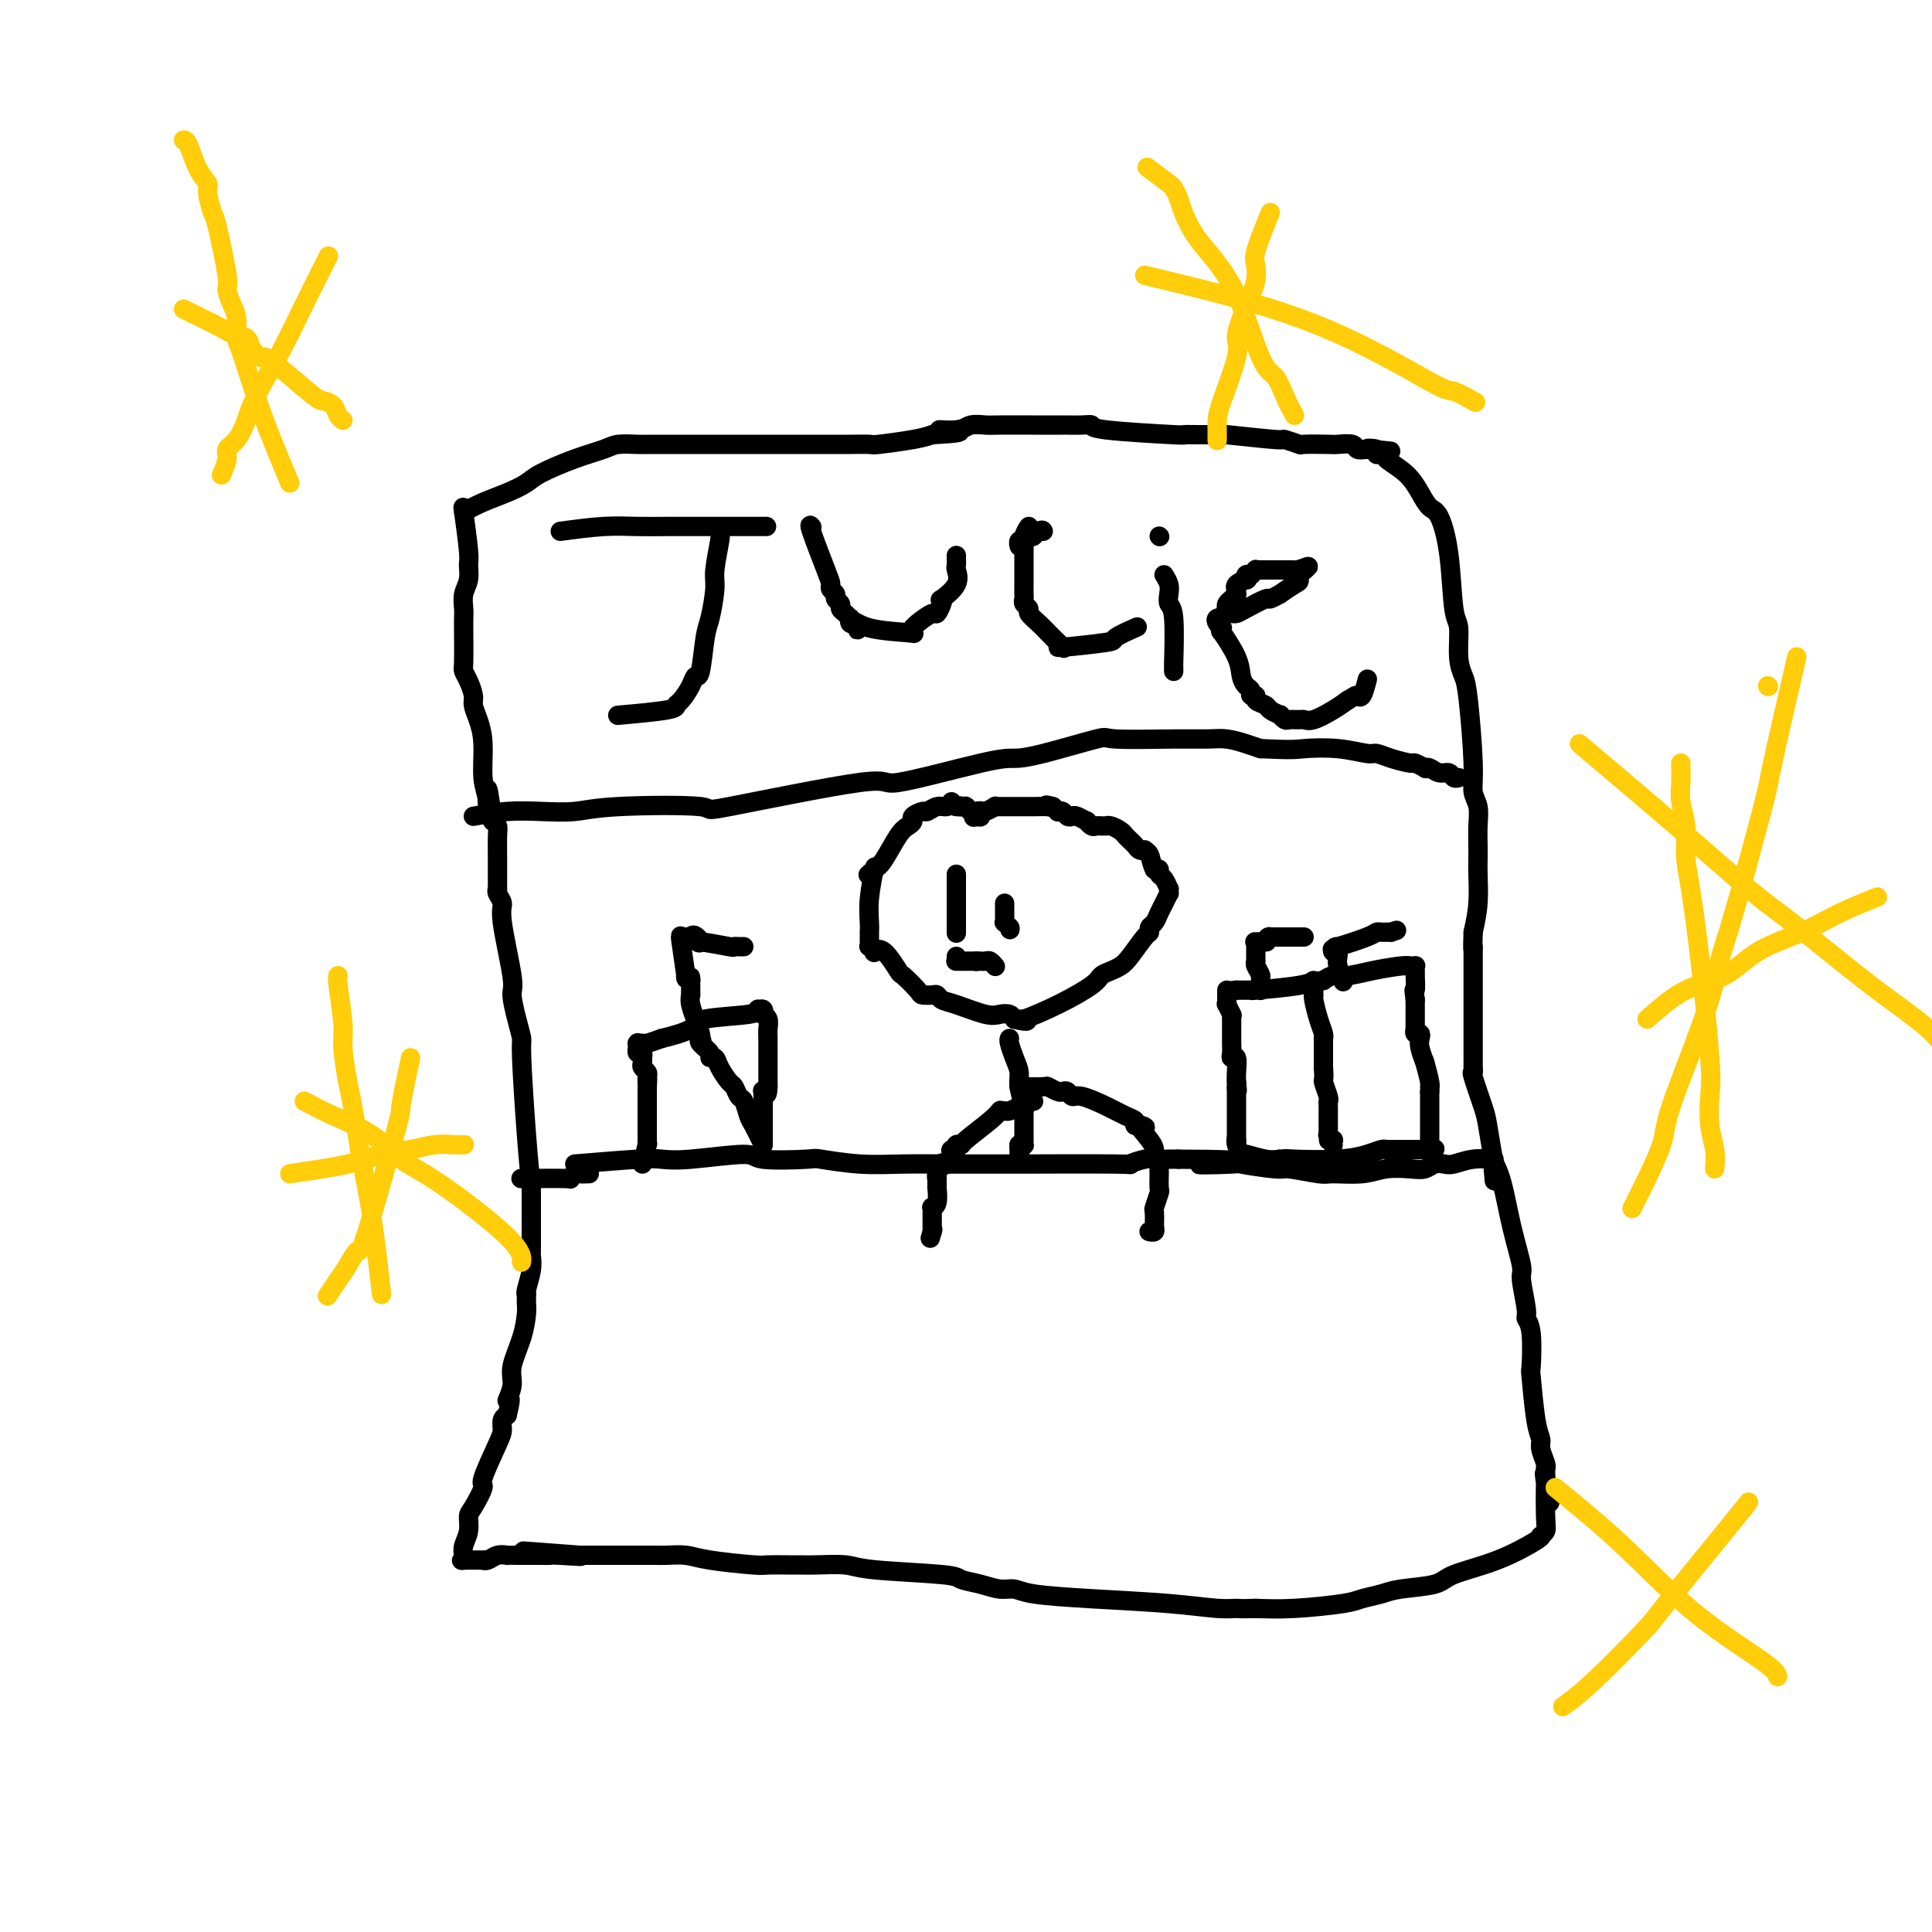 <svg viewBox='0 0 400 400' version='1.1' xmlns='http://www.w3.org/2000/svg' xmlns:xlink='http://www.w3.org/1999/xlink'><g fill='none' stroke='#000000' stroke-width='4' stroke-linecap='round' stroke-linejoin='round'><path d='M119,241c5.025,-0.412 10.049,-0.825 13,-1c2.951,-0.175 3.828,-0.113 5,0c1.172,0.113 2.637,0.278 6,0c3.363,-0.278 8.623,-0.999 11,-1c2.377,-0.001 1.871,0.718 4,1c2.129,0.282 6.892,0.128 9,0c2.108,-0.128 1.562,-0.231 3,0c1.438,0.231 4.861,0.794 8,1c3.139,0.206 5.992,0.055 9,0c3.008,-0.055 6.169,-0.014 10,0c3.831,0.014 8.333,-0.000 10,0c1.667,0.000 0.501,0.014 5,0c4.499,-0.014 14.665,-0.056 19,0c4.335,0.056 2.838,0.211 3,0c0.162,-0.211 1.981,-0.789 3,-1c1.019,-0.211 1.236,-0.057 2,0c0.764,0.057 2.075,0.016 3,0c0.925,-0.016 1.462,-0.008 2,0'/><path d='M244,240c20.110,0.067 7.884,0.735 5,1c-2.884,0.265 3.574,0.127 6,0c2.426,-0.127 0.821,-0.245 2,0c1.179,0.245 5.144,0.851 7,1c1.856,0.149 1.604,-0.160 3,0c1.396,0.160 4.439,0.789 6,1c1.561,0.211 1.640,0.005 3,0c1.360,-0.005 4.002,0.191 6,0c1.998,-0.191 3.351,-0.769 5,-1c1.649,-0.231 3.595,-0.113 5,0c1.405,0.113 2.268,0.223 3,0c0.732,-0.223 1.332,-0.778 2,-1c0.668,-0.222 1.405,-0.112 2,0c0.595,0.112 1.049,0.226 2,0c0.951,-0.226 2.398,-0.793 4,-1c1.602,-0.207 3.357,-0.056 4,0c0.643,0.056 0.173,0.015 0,0c-0.173,-0.015 -0.049,-0.004 0,0c0.049,0.004 0.025,0.002 0,0'/><path d='M309,240c0.682,1.324 1.364,2.649 2,5c0.636,2.351 1.227,5.729 2,9c0.773,3.271 1.727,6.436 2,8c0.273,1.564 -0.137,1.528 0,3c0.137,1.472 0.821,4.453 1,6c0.179,1.547 -0.145,1.660 0,2c0.145,0.340 0.761,0.906 1,3c0.239,2.094 0.102,5.715 0,7c-0.102,1.285 -0.167,0.235 0,2c0.167,1.765 0.567,6.344 1,9c0.433,2.656 0.901,3.391 1,4c0.099,0.609 -0.170,1.094 0,2c0.170,0.906 0.777,2.232 1,3c0.223,0.768 0.060,0.979 0,1c-0.060,0.021 -0.016,-0.148 0,0c0.016,0.148 0.005,0.614 0,1c-0.005,0.386 -0.002,0.693 0,1'/><path d='M320,306c1.702,10.122 0.457,2.428 0,0c-0.457,-2.428 -0.126,0.411 0,1c0.126,0.589 0.048,-1.072 0,0c-0.048,1.072 -0.066,4.875 0,7c0.066,2.125 0.216,2.570 0,3c-0.216,0.430 -0.798,0.846 -1,1c-0.202,0.154 -0.026,0.047 0,0c0.026,-0.047 -0.100,-0.034 0,0c0.100,0.034 0.424,0.089 -1,1c-1.424,0.911 -4.596,2.678 -8,4c-3.404,1.322 -7.041,2.200 -9,3c-1.959,0.800 -2.241,1.524 -4,2c-1.759,0.476 -4.996,0.706 -7,1c-2.004,0.294 -2.775,0.653 -4,1c-1.225,0.347 -2.906,0.681 -4,1c-1.094,0.319 -1.602,0.624 -4,1c-2.398,0.376 -6.685,0.822 -10,1c-3.315,0.178 -5.657,0.089 -8,0'/><path d='M260,333c-3.554,0.142 -3.438,-0.003 -4,0c-0.562,0.003 -1.802,0.155 -4,0c-2.198,-0.155 -5.354,-0.615 -10,-1c-4.646,-0.385 -10.783,-0.695 -16,-1c-5.217,-0.305 -9.514,-0.607 -12,-1c-2.486,-0.393 -3.162,-0.879 -4,-1c-0.838,-0.121 -1.838,0.122 -3,0c-1.162,-0.122 -2.485,-0.611 -4,-1c-1.515,-0.389 -3.221,-0.679 -4,-1c-0.779,-0.321 -0.631,-0.675 -4,-1c-3.369,-0.325 -10.255,-0.623 -14,-1c-3.745,-0.377 -4.348,-0.833 -6,-1c-1.652,-0.167 -4.351,-0.044 -6,0c-1.649,0.044 -2.247,0.009 -3,0c-0.753,-0.009 -1.659,0.008 -3,0c-1.341,-0.008 -3.115,-0.041 -4,0c-0.885,0.041 -0.881,0.154 -3,0c-2.119,-0.154 -6.359,-0.577 -9,-1c-2.641,-0.423 -3.681,-0.845 -5,-1c-1.319,-0.155 -2.918,-0.041 -4,0c-1.082,0.041 -1.649,0.011 -2,0c-0.351,-0.011 -0.486,-0.003 -1,0c-0.514,0.003 -1.408,0.001 -3,0c-1.592,-0.001 -3.884,-0.000 -6,0c-2.116,0.000 -4.058,0.000 -6,0'/><path d='M120,322c-22.019,-1.702 -7.065,-0.456 -2,0c5.065,0.456 0.243,0.122 -2,0c-2.243,-0.122 -1.906,-0.032 -2,0c-0.094,0.032 -0.620,0.008 -2,0c-1.380,-0.008 -3.616,0.002 -5,0c-1.384,-0.002 -1.917,-0.015 -2,0c-0.083,0.015 0.283,0.057 0,0c-0.283,-0.057 -1.215,-0.211 -2,0c-0.785,0.211 -1.422,0.789 -2,1c-0.578,0.211 -1.097,0.054 -1,0c0.097,-0.054 0.810,-0.006 0,0c-0.810,0.006 -3.141,-0.031 -4,0c-0.859,0.031 -0.245,0.131 0,0c0.245,-0.131 0.120,-0.494 0,-1c-0.120,-0.506 -0.234,-1.156 0,-2c0.234,-0.844 0.816,-1.884 1,-3c0.184,-1.116 -0.032,-2.309 0,-3c0.032,-0.691 0.310,-0.881 1,-2c0.690,-1.119 1.792,-3.168 2,-4c0.208,-0.832 -0.477,-0.447 0,-2c0.477,-1.553 2.118,-5.045 3,-7c0.882,-1.955 1.007,-2.372 1,-3c-0.007,-0.628 -0.145,-1.465 0,-2c0.145,-0.535 0.572,-0.767 1,-1'/><path d='M105,293c1.324,-5.183 0.134,-3.140 0,-3c-0.134,0.140 0.787,-1.625 1,-3c0.213,-1.375 -0.283,-2.362 0,-4c0.283,-1.638 1.344,-3.927 2,-6c0.656,-2.073 0.907,-3.929 1,-5c0.093,-1.071 0.029,-1.357 0,-2c-0.029,-0.643 -0.022,-1.643 0,-2c0.022,-0.357 0.058,-0.070 0,0c-0.058,0.070 -0.212,-0.076 0,-1c0.212,-0.924 0.789,-2.625 1,-4c0.211,-1.375 0.057,-2.424 0,-3c-0.057,-0.576 -0.015,-0.679 0,-1c0.015,-0.321 0.004,-0.859 0,-1c-0.004,-0.141 -0.001,0.117 0,0c0.001,-0.117 0.000,-0.608 0,-1c-0.000,-0.392 -0.000,-0.686 0,-1c0.000,-0.314 0.000,-0.648 0,-1c-0.000,-0.352 -0.000,-0.723 0,-1c0.000,-0.277 0.000,-0.459 0,-1c-0.000,-0.541 -0.000,-1.441 0,-2c0.000,-0.559 0.000,-0.777 0,-1c-0.000,-0.223 -0.000,-0.452 0,-1c0.000,-0.548 0.000,-1.417 0,-2c-0.000,-0.583 -0.000,-0.881 0,-1c0.000,-0.119 0.000,-0.060 0,0'/><path d='M110,246c-0.304,-2.936 -0.608,-5.872 -1,-11c-0.392,-5.128 -0.874,-12.447 -1,-16c-0.126,-3.553 0.102,-3.340 0,-4c-0.102,-0.660 -0.534,-2.193 -1,-4c-0.466,-1.807 -0.966,-3.888 -1,-5c-0.034,-1.112 0.397,-1.255 0,-4c-0.397,-2.745 -1.623,-8.094 -2,-11c-0.377,-2.906 0.095,-3.371 0,-4c-0.095,-0.629 -0.758,-1.423 -1,-2c-0.242,-0.577 -0.065,-0.936 0,-1c0.065,-0.064 0.017,0.166 0,0c-0.017,-0.166 -0.004,-0.727 0,-1c0.004,-0.273 -0.002,-0.258 0,-1c0.002,-0.742 0.011,-2.240 0,-4c-0.011,-1.760 -0.041,-3.782 0,-5c0.041,-1.218 0.155,-1.634 0,-2c-0.155,-0.366 -0.577,-0.683 -1,-1'/><path d='M102,170c-1.481,-12.145 -1.184,-4.506 -1,-2c0.184,2.506 0.256,-0.119 0,-2c-0.256,-1.881 -0.838,-3.017 -1,-5c-0.162,-1.983 0.097,-4.814 0,-7c-0.097,-2.186 -0.552,-3.727 -1,-5c-0.448,-1.273 -0.891,-2.277 -1,-3c-0.109,-0.723 0.114,-1.166 0,-2c-0.114,-0.834 -0.567,-2.058 -1,-3c-0.433,-0.942 -0.848,-1.602 -1,-2c-0.152,-0.398 -0.042,-0.532 0,-2c0.042,-1.468 0.015,-4.269 0,-6c-0.015,-1.731 -0.018,-2.394 0,-3c0.018,-0.606 0.058,-1.157 0,-2c-0.058,-0.843 -0.216,-1.979 0,-3c0.216,-1.021 0.804,-1.928 1,-3c0.196,-1.072 0.001,-2.308 0,-3c-0.001,-0.692 0.192,-0.840 0,-3c-0.192,-2.160 -0.769,-6.331 -1,-8c-0.231,-1.669 -0.115,-0.834 0,0'/><path d='M96,106c1.233,-0.669 2.467,-1.338 4,-2c1.533,-0.662 3.366,-1.319 5,-2c1.634,-0.681 3.069,-1.388 4,-2c0.931,-0.612 1.358,-1.131 3,-2c1.642,-0.869 4.497,-2.089 7,-3c2.503,-0.911 4.652,-1.512 6,-2c1.348,-0.488 1.894,-0.863 3,-1c1.106,-0.137 2.771,-0.037 4,0c1.229,0.037 2.020,0.010 3,0c0.980,-0.010 2.149,-0.003 4,0c1.851,0.003 4.385,0.001 6,0c1.615,-0.001 2.312,-0.000 4,0c1.688,0.000 4.368,0.000 7,0c2.632,-0.000 5.217,0.000 7,0c1.783,-0.000 2.766,-0.000 4,0c1.234,0.000 2.721,0.001 4,0c1.279,-0.001 2.352,-0.003 3,0c0.648,0.003 0.873,0.012 2,0c1.127,-0.012 3.158,-0.044 4,0c0.842,0.044 0.496,0.166 2,0c1.504,-0.166 4.858,-0.619 7,-1c2.142,-0.381 3.071,-0.691 4,-1'/><path d='M193,90c10.364,-0.552 3.773,-0.933 2,-1c-1.773,-0.067 1.272,0.178 3,0c1.728,-0.178 2.138,-0.780 3,-1c0.862,-0.220 2.175,-0.059 3,0c0.825,0.059 1.161,0.016 3,0c1.839,-0.016 5.181,-0.004 7,0c1.819,0.004 2.114,0.000 3,0c0.886,-0.000 2.365,0.003 3,0c0.635,-0.003 0.428,-0.011 1,0c0.572,0.011 1.922,0.041 3,0c1.078,-0.041 1.882,-0.155 2,0c0.118,0.155 -0.450,0.577 3,1c3.450,0.423 10.919,0.846 14,1c3.081,0.154 1.776,0.040 2,0c0.224,-0.040 1.977,-0.007 3,0c1.023,0.007 1.315,-0.013 2,0c0.685,0.013 1.764,0.060 2,0c0.236,-0.060 -0.372,-0.226 2,0c2.372,0.226 7.725,0.845 10,1c2.275,0.155 1.472,-0.154 2,0c0.528,0.154 2.387,0.772 3,1c0.613,0.228 -0.019,0.065 1,0c1.019,-0.065 3.690,-0.031 5,0c1.310,0.031 1.258,0.060 2,0c0.742,-0.060 2.277,-0.208 3,0c0.723,0.208 0.635,0.774 1,1c0.365,0.226 1.182,0.113 2,0'/><path d='M283,93c9.290,0.790 3.016,0.264 1,0c-2.016,-0.264 0.227,-0.265 1,0c0.773,0.265 0.076,0.797 0,1c-0.076,0.203 0.469,0.077 1,0c0.531,-0.077 1.048,-0.105 1,0c-0.048,0.105 -0.662,0.342 0,1c0.662,0.658 2.601,1.737 4,3c1.399,1.263 2.258,2.709 3,4c0.742,1.291 1.366,2.425 2,3c0.634,0.575 1.279,0.590 2,2c0.721,1.410 1.517,4.215 2,8c0.483,3.785 0.654,8.548 1,11c0.346,2.452 0.867,2.592 1,4c0.133,1.408 -0.123,4.085 0,6c0.123,1.915 0.625,3.067 1,4c0.375,0.933 0.622,1.645 1,5c0.378,3.355 0.886,9.353 1,13c0.114,3.647 -0.166,4.945 0,6c0.166,1.055 0.776,1.869 1,3c0.224,1.131 0.061,2.580 0,4c-0.061,1.420 -0.019,2.811 0,4c0.019,1.189 0.015,2.174 0,3c-0.015,0.826 -0.043,1.492 0,3c0.043,1.508 0.155,3.860 0,6c-0.155,2.140 -0.578,4.070 -1,6'/><path d='M305,193c-0.155,4.653 -0.041,3.286 0,3c0.041,-0.286 0.011,0.510 0,1c-0.011,0.490 -0.003,0.674 0,2c0.003,1.326 0.001,3.794 0,5c-0.001,1.206 -0.000,1.150 0,3c0.000,1.850 -0.000,5.605 0,8c0.000,2.395 0.001,3.431 0,4c-0.001,0.569 -0.002,0.673 0,1c0.002,0.327 0.007,0.878 0,1c-0.007,0.122 -0.027,-0.186 0,0c0.027,0.186 0.102,0.867 0,1c-0.102,0.133 -0.381,-0.283 0,1c0.381,1.283 1.423,4.266 2,6c0.577,1.734 0.691,2.220 1,4c0.309,1.780 0.815,4.856 1,6c0.185,1.144 0.050,0.358 0,0c-0.050,-0.358 -0.013,-0.289 0,0c0.013,0.289 0.004,0.797 0,1c-0.004,0.203 -0.002,0.102 0,0'/><path d='M309,240c0.667,7.833 0.333,3.917 0,0'/><path d='M98,169c2.343,-0.415 4.685,-0.831 7,-1c2.315,-0.169 4.602,-0.093 7,0c2.398,0.093 4.909,0.201 7,0c2.091,-0.201 3.764,-0.712 9,-1c5.236,-0.288 14.035,-0.354 17,0c2.965,0.354 0.095,1.128 6,0c5.905,-1.128 20.585,-4.160 27,-5c6.415,-0.840 4.564,0.510 8,0c3.436,-0.510 12.157,-2.879 17,-4c4.843,-1.121 5.806,-0.994 7,-1c1.194,-0.006 2.619,-0.145 6,-1c3.381,-0.855 8.718,-2.426 11,-3c2.282,-0.574 1.510,-0.151 4,0c2.490,0.151 8.242,0.029 12,0c3.758,-0.029 5.523,0.033 7,0c1.477,-0.033 2.667,-0.163 4,0c1.333,0.163 2.809,0.618 4,1c1.191,0.382 2.095,0.691 3,1'/><path d='M261,155c6.965,0.326 7.376,0.143 9,0c1.624,-0.143 4.460,-0.244 7,0c2.540,0.244 4.784,0.835 6,1c1.216,0.165 1.405,-0.096 2,0c0.595,0.096 1.595,0.548 3,1c1.405,0.452 3.216,0.905 4,1c0.784,0.095 0.541,-0.167 1,0c0.459,0.167 1.618,0.762 2,1c0.382,0.238 -0.014,0.120 0,0c0.014,-0.120 0.438,-0.242 1,0c0.562,0.242 1.261,0.849 2,1c0.739,0.151 1.518,-0.156 2,0c0.482,0.156 0.668,0.773 1,1c0.332,0.227 0.809,0.065 1,0c0.191,-0.065 0.095,-0.032 0,0'/><path d='M116,110c3.181,-0.423 6.361,-0.845 9,-1c2.639,-0.155 4.735,-0.041 7,0c2.265,0.041 4.698,0.011 6,0c1.302,-0.011 1.471,-0.003 2,0c0.529,0.003 1.416,0.001 3,0c1.584,-0.001 3.864,-0.000 5,0c1.136,0.000 1.129,0.000 3,0c1.871,-0.000 5.619,-0.000 7,0c1.381,0.000 0.395,0.000 0,0c-0.395,-0.000 -0.197,-0.000 0,0'/><path d='M149,110c0.120,0.243 0.239,0.486 0,2c-0.239,1.514 -0.838,4.298 -1,6c-0.162,1.702 0.111,2.321 0,4c-0.111,1.679 -0.606,4.416 -1,6c-0.394,1.584 -0.686,2.014 -1,4c-0.314,1.986 -0.648,5.526 -1,7c-0.352,1.474 -0.720,0.881 -1,1c-0.280,0.119 -0.473,0.950 -1,2c-0.527,1.050 -1.390,2.320 -2,3c-0.610,0.680 -0.968,0.770 -1,1c-0.032,0.230 0.261,0.600 -2,1c-2.261,0.400 -7.074,0.828 -9,1c-1.926,0.172 -0.963,0.086 0,0'/><path d='M168,109c0.082,0.107 0.165,0.214 0,0c-0.165,-0.214 -0.576,-0.748 0,1c0.576,1.748 2.139,5.778 3,8c0.861,2.222 1.019,2.637 1,3c-0.019,0.363 -0.216,0.675 0,1c0.216,0.325 0.845,0.664 1,1c0.155,0.336 -0.165,0.668 0,1c0.165,0.332 0.815,0.662 1,1c0.185,0.338 -0.095,0.683 0,1c0.095,0.317 0.564,0.607 1,1c0.436,0.393 0.838,0.889 1,1c0.162,0.111 0.082,-0.162 0,0c-0.082,0.162 -0.166,0.761 0,1c0.166,0.239 0.583,0.120 1,0'/><path d='M177,129c1.336,3.048 0.176,0.669 0,0c-0.176,-0.669 0.632,0.371 3,1c2.368,0.629 6.296,0.846 8,1c1.704,0.154 1.185,0.243 1,0c-0.185,-0.243 -0.036,-0.820 0,-1c0.036,-0.180 -0.039,0.036 0,0c0.039,-0.036 0.193,-0.326 1,-1c0.807,-0.674 2.266,-1.734 3,-2c0.734,-0.266 0.744,0.260 1,0c0.256,-0.260 0.758,-1.306 1,-2c0.242,-0.694 0.222,-1.037 0,-1c-0.222,0.037 -0.648,0.452 0,0c0.648,-0.452 2.370,-1.771 3,-3c0.630,-1.229 0.169,-2.368 0,-3c-0.169,-0.632 -0.045,-0.757 0,-1c0.045,-0.243 0.012,-0.604 0,-1c-0.012,-0.396 -0.003,-0.827 0,-1c0.003,-0.173 0.002,-0.086 0,0'/><path d='M213,109c-0.423,0.649 -0.845,1.298 -1,2c-0.155,0.702 -0.041,1.458 0,2c0.041,0.542 0.011,0.870 0,1c-0.011,0.130 -0.003,0.062 0,1c0.003,0.938 -0.000,2.881 0,4c0.000,1.119 0.004,1.413 0,2c-0.004,0.587 -0.017,1.466 0,2c0.017,0.534 0.063,0.723 0,1c-0.063,0.277 -0.234,0.641 0,1c0.234,0.359 0.875,0.712 1,1c0.125,0.288 -0.264,0.512 0,1c0.264,0.488 1.181,1.241 2,2c0.819,0.759 1.539,1.523 2,2c0.461,0.477 0.663,0.667 1,1c0.337,0.333 0.811,0.809 1,1c0.189,0.191 0.095,0.095 0,0'/><path d='M219,133c1.452,1.759 1.581,1.157 1,1c-0.581,-0.157 -1.872,0.130 0,0c1.872,-0.130 6.908,-0.676 9,-1c2.092,-0.324 1.241,-0.427 2,-1c0.759,-0.573 3.127,-1.616 4,-2c0.873,-0.384 0.249,-0.110 0,0c-0.249,0.110 -0.125,0.055 0,0'/><path d='M241,119c0.415,0.674 0.829,1.348 1,2c0.171,0.652 0.098,1.281 0,2c-0.098,0.719 -0.223,1.526 0,2c0.223,0.474 0.792,0.614 1,3c0.208,2.386 0.056,7.018 0,9c-0.056,1.982 -0.015,1.315 0,1c0.015,-0.315 0.004,-0.277 0,0c-0.004,0.277 -0.001,0.793 0,1c0.001,0.207 0.001,0.103 0,0'/><path d='M240,111c0.000,0.000 0.100,0.100 0.1,0.1'/><path d='M211,113c0.002,0.008 0.004,0.016 0,0c-0.004,-0.016 -0.015,-0.057 0,0c0.015,0.057 0.055,0.212 0,0c-0.055,-0.212 -0.207,-0.793 0,-1c0.207,-0.207 0.772,-0.042 1,0c0.228,0.042 0.117,-0.040 0,0c-0.117,0.040 -0.241,0.203 0,0c0.241,-0.203 0.849,-0.772 1,-1c0.151,-0.228 -0.153,-0.113 0,0c0.153,0.113 0.763,0.226 1,0c0.237,-0.226 0.102,-0.792 0,-1c-0.102,-0.208 -0.172,-0.060 0,0c0.172,0.060 0.586,0.030 1,0'/><path d='M215,110c0.845,-0.464 0.959,-0.124 1,0c0.041,0.124 0.011,0.033 0,0c-0.011,-0.033 -0.003,-0.009 0,0c0.003,0.009 0.001,0.003 0,0c-0.001,-0.003 -0.000,-0.001 0,0'/><path d='M255,127c0.314,0.050 0.628,0.100 1,0c0.372,-0.100 0.801,-0.351 2,-1c1.199,-0.649 3.169,-1.698 4,-2c0.831,-0.302 0.524,0.142 1,0c0.476,-0.142 1.734,-0.869 2,-1c0.266,-0.131 -0.461,0.333 0,0c0.461,-0.333 2.109,-1.462 3,-2c0.891,-0.538 1.023,-0.484 1,-1c-0.023,-0.516 -0.202,-1.602 0,-2c0.202,-0.398 0.786,-0.107 1,0c0.214,0.107 0.058,0.029 0,0c-0.058,-0.029 -0.016,-0.008 0,0c0.016,0.008 0.008,0.004 0,0'/><path d='M270,118c2.102,-1.392 -0.143,-0.373 -1,0c-0.857,0.373 -0.325,0.100 0,0c0.325,-0.100 0.443,-0.027 0,0c-0.443,0.027 -1.449,0.007 -2,0c-0.551,-0.007 -0.649,-0.002 -1,0c-0.351,0.002 -0.955,-0.001 -2,0c-1.045,0.001 -2.533,0.004 -3,0c-0.467,-0.004 0.085,-0.015 0,0c-0.085,0.015 -0.806,0.057 -1,0c-0.194,-0.057 0.141,-0.212 0,0c-0.141,0.212 -0.756,0.793 -1,1c-0.244,0.207 -0.116,0.041 0,0c0.116,-0.041 0.220,0.044 0,0c-0.220,-0.044 -0.763,-0.218 -1,0c-0.237,0.218 -0.169,0.828 0,1c0.169,0.172 0.437,-0.093 0,0c-0.437,0.093 -1.581,0.546 -2,1c-0.419,0.454 -0.115,0.909 0,1c0.115,0.091 0.041,-0.183 0,0c-0.041,0.183 -0.050,0.822 0,1c0.050,0.178 0.158,-0.107 0,0c-0.158,0.107 -0.581,0.606 -1,1c-0.419,0.394 -0.834,0.684 -1,1c-0.166,0.316 -0.083,0.658 0,1'/><path d='M254,126c-0.554,1.250 0.061,0.873 0,1c-0.061,0.127 -0.797,0.756 -1,1c-0.203,0.244 0.127,0.103 0,0c-0.127,-0.103 -0.713,-0.166 -1,0c-0.287,0.166 -0.276,0.562 0,1c0.276,0.438 0.816,0.917 1,1c0.184,0.083 0.010,-0.231 0,0c-0.010,0.231 0.144,1.007 0,1c-0.144,-0.007 -0.584,-0.798 0,0c0.584,0.798 2.194,3.184 3,5c0.806,1.816 0.809,3.060 1,4c0.191,0.940 0.571,1.575 1,2c0.429,0.425 0.907,0.639 1,1c0.093,0.361 -0.198,0.870 0,1c0.198,0.130 0.884,-0.119 1,0c0.116,0.119 -0.338,0.605 0,1c0.338,0.395 1.467,0.698 2,1c0.533,0.302 0.470,0.603 1,1c0.530,0.397 1.651,0.891 2,1c0.349,0.109 -0.076,-0.167 0,0c0.076,0.167 0.651,0.778 1,1c0.349,0.222 0.470,0.053 1,0c0.530,-0.053 1.468,0.008 2,0c0.532,-0.008 0.658,-0.085 1,0c0.342,0.085 0.900,0.330 2,0c1.100,-0.330 2.743,-1.237 4,-2c1.257,-0.763 2.129,-1.381 3,-2'/><path d='M279,145c1.491,-0.893 1.719,-1.126 2,-1c0.281,0.126 0.614,0.611 1,0c0.386,-0.611 0.825,-2.317 1,-3c0.175,-0.683 0.088,-0.341 0,0'/><path d='M122,243c-0.769,0.030 -1.538,0.061 -2,0c-0.462,-0.061 -0.616,-0.212 -1,0c-0.384,0.212 -0.996,0.789 -1,1c-0.004,0.211 0.601,0.057 -1,0c-1.601,-0.057 -5.409,-0.015 -7,0c-1.591,0.015 -0.967,0.004 -1,0c-0.033,-0.004 -0.724,-0.001 -1,0c-0.276,0.001 -0.138,0.001 0,0'/><path d='M197,166c-0.253,0.455 -0.506,0.909 -1,1c-0.494,0.091 -1.228,-0.183 -2,0c-0.772,0.183 -1.582,0.823 -2,1c-0.418,0.177 -0.443,-0.107 -1,0c-0.557,0.107 -1.648,0.606 -2,1c-0.352,0.394 0.033,0.683 0,1c-0.033,0.317 -0.483,0.662 -1,1c-0.517,0.338 -1.101,0.668 -2,2c-0.899,1.332 -2.114,3.666 -3,5c-0.886,1.334 -1.443,1.667 -2,2'/><path d='M181,180c-2.476,2.171 -0.667,0.600 0,0c0.667,-0.600 0.193,-0.229 0,0c-0.193,0.229 -0.104,0.314 0,0c0.104,-0.314 0.224,-1.028 0,0c-0.224,1.028 -0.792,3.799 -1,6c-0.208,2.201 -0.055,3.834 0,5c0.055,1.166 0.014,1.867 0,2c-0.014,0.133 0.000,-0.301 0,0c-0.000,0.301 -0.015,1.335 0,2c0.015,0.665 0.061,0.959 0,1c-0.061,0.041 -0.230,-0.170 0,0c0.230,0.170 0.857,0.722 1,1c0.143,0.278 -0.200,0.281 0,0c0.200,-0.281 0.941,-0.846 2,0c1.059,0.846 2.434,3.103 3,4c0.566,0.897 0.323,0.436 1,1c0.677,0.564 2.275,2.154 3,3c0.725,0.846 0.579,0.946 1,1c0.421,0.054 1.411,0.060 2,0c0.589,-0.060 0.776,-0.188 1,0c0.224,0.188 0.483,0.691 1,1c0.517,0.309 1.290,0.425 3,1c1.710,0.575 4.355,1.608 6,2c1.645,0.392 2.289,0.144 3,0c0.711,-0.144 1.489,-0.184 2,0c0.511,0.184 0.756,0.592 1,1'/><path d='M210,211c3.632,0.895 2.713,0.132 2,0c-0.713,-0.132 -1.218,0.368 0,0c1.218,-0.368 4.161,-1.604 7,-3c2.839,-1.396 5.575,-2.952 7,-4c1.425,-1.048 1.541,-1.587 2,-2c0.459,-0.413 1.262,-0.698 2,-1c0.738,-0.302 1.412,-0.620 2,-1c0.588,-0.380 1.089,-0.822 2,-2c0.911,-1.178 2.233,-3.092 3,-4c0.767,-0.908 0.979,-0.809 1,-1c0.021,-0.191 -0.148,-0.672 0,-1c0.148,-0.328 0.614,-0.503 1,-1c0.386,-0.497 0.692,-1.314 1,-2c0.308,-0.686 0.619,-1.240 1,-2c0.381,-0.760 0.831,-1.727 1,-2c0.169,-0.273 0.055,0.148 0,0c-0.055,-0.148 -0.053,-0.867 0,-1c0.053,-0.133 0.155,0.318 0,0c-0.155,-0.318 -0.567,-1.405 -1,-2c-0.433,-0.595 -0.886,-0.699 -1,-1c-0.114,-0.301 0.110,-0.800 0,-1c-0.110,-0.200 -0.555,-0.100 -1,0'/><path d='M239,180c-0.626,-1.239 -0.693,-2.335 -1,-3c-0.307,-0.665 -0.856,-0.899 -1,-1c-0.144,-0.101 0.116,-0.069 0,0c-0.116,0.069 -0.607,0.173 -1,0c-0.393,-0.173 -0.686,-0.625 -1,-1c-0.314,-0.375 -0.648,-0.675 -1,-1c-0.352,-0.325 -0.721,-0.676 -1,-1c-0.279,-0.324 -0.466,-0.623 -1,-1c-0.534,-0.377 -1.414,-0.833 -2,-1c-0.586,-0.167 -0.878,-0.045 -1,0c-0.122,0.045 -0.074,0.013 0,0c0.074,-0.013 0.173,-0.008 0,0c-0.173,0.008 -0.619,0.017 -1,0c-0.381,-0.017 -0.697,-0.061 -1,0c-0.303,0.061 -0.592,0.226 -1,0c-0.408,-0.226 -0.936,-0.844 -1,-1c-0.064,-0.156 0.334,0.151 0,0c-0.334,-0.151 -1.400,-0.759 -2,-1c-0.600,-0.241 -0.734,-0.117 -1,0c-0.266,0.117 -0.662,0.225 -1,0c-0.338,-0.225 -0.616,-0.782 -1,-1c-0.384,-0.218 -0.873,-0.097 -1,0c-0.127,0.097 0.106,0.171 0,0c-0.106,-0.171 -0.553,-0.585 -1,-1'/><path d='M218,167c-2.129,-0.619 -1.450,-0.166 -1,0c0.450,0.166 0.672,0.044 0,0c-0.672,-0.044 -2.240,-0.012 -3,0c-0.760,0.012 -0.714,0.003 -1,0c-0.286,-0.003 -0.904,-0.001 -1,0c-0.096,0.001 0.329,0.000 0,0c-0.329,-0.000 -1.412,-0.000 -2,0c-0.588,0.000 -0.679,0.000 -1,0c-0.321,-0.000 -0.871,0.000 -1,0c-0.129,-0.000 0.163,-0.000 0,0c-0.163,0.000 -0.780,0.000 -1,0c-0.220,-0.000 -0.043,-0.001 0,0c0.043,0.001 -0.048,0.004 0,0c0.048,-0.004 0.233,-0.015 0,0c-0.233,0.015 -0.886,0.056 -1,0c-0.114,-0.056 0.309,-0.207 0,0c-0.309,0.207 -1.351,0.774 -2,1c-0.649,0.226 -0.906,0.113 -1,0c-0.094,-0.113 -0.025,-0.226 0,0c0.025,0.226 0.007,0.792 0,1c-0.007,0.208 -0.002,0.060 0,0c0.002,-0.060 0.001,-0.030 0,0'/><path d='M203,169c-2.500,0.333 -1.250,0.167 0,0'/><path d='M203,169c-0.030,0.113 -0.061,0.227 0,0c0.061,-0.227 0.213,-0.793 0,-1c-0.213,-0.207 -0.792,-0.054 -1,0c-0.208,0.054 -0.045,0.011 0,0c0.045,-0.011 -0.027,0.011 0,0c0.027,-0.011 0.151,-0.056 0,0c-0.151,0.056 -0.579,0.211 -1,0c-0.421,-0.211 -0.834,-0.789 -1,-1c-0.166,-0.211 -0.083,-0.057 0,0c0.083,0.057 0.167,0.016 0,0c-0.167,-0.016 -0.583,-0.008 -1,0'/><path d='M199,167c-0.558,-0.309 0.046,-0.083 0,0c-0.046,0.083 -0.743,0.022 -1,0c-0.257,-0.022 -0.073,-0.006 0,0c0.073,0.006 0.037,0.003 0,0'/><path d='M209,215c-0.081,0.158 -0.161,0.316 0,1c0.161,0.684 0.565,1.895 1,3c0.435,1.105 0.901,2.103 1,3c0.099,0.897 -0.170,1.694 0,3c0.170,1.306 0.778,3.120 1,4c0.222,0.880 0.060,0.824 0,1c-0.060,0.176 -0.016,0.584 0,1c0.016,0.416 0.004,0.841 0,1c-0.004,0.159 -0.001,0.052 0,0c0.001,-0.052 0.000,-0.049 0,0c-0.000,0.049 0.001,0.143 0,1c-0.001,0.857 -0.003,2.478 0,3c0.003,0.522 0.011,-0.056 0,0c-0.011,0.056 -0.041,0.746 0,1c0.041,0.254 0.155,0.073 0,0c-0.155,-0.073 -0.577,-0.036 -1,0'/><path d='M211,237c0.309,3.631 0.083,1.708 0,1c-0.083,-0.708 -0.022,-0.200 0,0c0.022,0.200 0.006,0.092 0,0c-0.006,-0.092 -0.002,-0.168 0,0c0.002,0.168 0.000,0.581 0,1c-0.000,0.419 -0.000,0.844 0,1c0.000,0.156 0.000,0.042 0,0c-0.000,-0.042 -0.000,-0.012 0,0c0.000,0.012 0.000,0.006 0,0'/><path d='M211,225c0.540,0.002 1.080,0.004 1,0c-0.080,-0.004 -0.779,-0.015 0,0c0.779,0.015 3.035,0.055 4,0c0.965,-0.055 0.640,-0.207 1,0c0.360,0.207 1.406,0.772 2,1c0.594,0.228 0.735,0.119 1,0c0.265,-0.119 0.655,-0.250 1,0c0.345,0.250 0.646,0.879 1,1c0.354,0.121 0.761,-0.266 2,0c1.239,0.266 3.312,1.185 5,2c1.688,0.815 2.993,1.527 4,2c1.007,0.473 1.716,0.707 2,1c0.284,0.293 0.142,0.647 0,1'/><path d='M235,233c3.834,1.085 1.419,-0.204 1,0c-0.419,0.204 1.160,1.900 2,3c0.840,1.100 0.943,1.604 1,2c0.057,0.396 0.068,0.685 0,1c-0.068,0.315 -0.214,0.656 0,1c0.214,0.344 0.789,0.692 1,1c0.211,0.308 0.057,0.577 0,1c-0.057,0.423 -0.019,1.000 0,1c0.019,-0.000 0.019,-0.577 0,0c-0.019,0.577 -0.058,2.310 0,3c0.058,0.690 0.212,0.339 0,1c-0.212,0.661 -0.789,2.334 -1,3c-0.211,0.666 -0.056,0.326 0,1c0.056,0.674 0.011,2.363 0,3c-0.011,0.637 0.011,0.223 0,0c-0.011,-0.223 -0.055,-0.256 0,0c0.055,0.256 0.211,0.801 0,1c-0.211,0.199 -0.788,0.054 -1,0c-0.212,-0.054 -0.061,-0.015 0,0c0.061,0.015 0.030,0.008 0,0'/><path d='M214,228c-0.861,0.022 -1.722,0.044 -2,0c-0.278,-0.044 0.027,-0.156 0,0c-0.027,0.156 -0.386,0.578 -1,1c-0.614,0.422 -1.484,0.844 -2,1c-0.516,0.156 -0.677,0.046 -1,0c-0.323,-0.046 -0.809,-0.026 -1,0c-0.191,0.026 -0.089,0.060 0,0c0.089,-0.060 0.164,-0.213 0,0c-0.164,0.213 -0.566,0.793 -2,2c-1.434,1.207 -3.901,3.042 -5,4c-1.099,0.958 -0.831,1.040 -1,1c-0.169,-0.040 -0.776,-0.203 -1,0c-0.224,0.203 -0.064,0.772 0,1c0.064,0.228 0.032,0.114 0,0'/><path d='M198,238c-2.411,1.555 -0.440,0.441 0,0c0.440,-0.441 -0.652,-0.211 -1,0c-0.348,0.211 0.046,0.403 0,1c-0.046,0.597 -0.534,1.600 -1,2c-0.466,0.400 -0.909,0.197 -1,0c-0.091,-0.197 0.172,-0.389 0,0c-0.172,0.389 -0.778,1.358 -1,2c-0.222,0.642 -0.059,0.956 0,1c0.059,0.044 0.016,-0.181 0,0c-0.016,0.181 -0.004,0.767 0,1c0.004,0.233 0.001,0.112 0,0c-0.001,-0.112 0.001,-0.216 0,0c-0.001,0.216 -0.004,0.752 0,1c0.004,0.248 0.015,0.209 0,0c-0.015,-0.209 -0.057,-0.589 0,0c0.057,0.589 0.211,2.145 0,3c-0.211,0.855 -0.789,1.008 -1,1c-0.211,-0.008 -0.057,-0.177 0,0c0.057,0.177 0.015,0.702 0,1c-0.015,0.298 -0.004,0.371 0,1c0.004,0.629 0.002,1.815 0,3'/><path d='M193,255c-0.778,2.644 -0.222,0.756 0,0c0.222,-0.756 0.111,-0.378 0,0'/><path d='M198,181c0.000,0.645 0.000,1.291 0,2c0.000,0.709 0.000,1.482 0,2c0.000,0.518 0.000,0.780 0,1c0.000,0.220 0.000,0.399 0,1c0.000,0.601 0.000,1.624 0,2c0.000,0.376 0.000,0.104 0,0c0.000,-0.104 0.000,-0.042 0,0c0.000,0.042 0.000,0.063 0,0c0.000,-0.063 0.000,-0.209 0,0c0.000,0.209 0.000,0.774 0,1c0.000,0.226 0.000,0.112 0,0c-0.000,-0.112 0.000,-0.222 0,0c0.000,0.222 0.000,0.778 0,1c0.000,0.222 0.000,0.111 0,0'/><path d='M198,191c0.000,1.580 0.000,0.528 0,0c0.000,-0.528 0.000,-0.534 0,0c0.000,0.534 0.000,1.607 0,2c0.000,0.393 0.000,0.106 0,0c0.000,-0.106 0.000,-0.030 0,0c0.000,0.030 0.000,0.015 0,0'/><path d='M208,187c0.000,0.452 0.000,0.905 0,1c-0.000,0.095 -0.000,-0.167 0,0c0.000,0.167 0.000,0.763 0,1c-0.000,0.237 -0.000,0.115 0,0c0.000,-0.115 0.000,-0.223 0,0c-0.000,0.223 -0.001,0.777 0,1c0.001,0.223 0.004,0.116 0,0c-0.004,-0.116 -0.015,-0.241 0,0c0.015,0.241 0.056,0.848 0,1c-0.056,0.152 -0.207,-0.151 0,0c0.207,0.151 0.774,0.758 1,1c0.226,0.242 0.113,0.121 0,0'/><path d='M209,192c0.167,0.833 0.083,0.417 0,0'/><path d='M198,198c-0.001,0.423 -0.001,0.845 0,1c0.001,0.155 0.004,0.041 0,0c-0.004,-0.041 -0.016,-0.011 0,0c0.016,0.011 0.060,0.003 0,0c-0.060,-0.003 -0.222,-0.001 0,0c0.222,0.001 0.829,0.000 1,0c0.171,-0.000 -0.095,-0.000 0,0c0.095,0.000 0.551,0.000 1,0c0.449,-0.000 0.890,-0.000 1,0c0.110,0.000 -0.111,0.000 0,0c0.111,-0.000 0.556,-0.000 1,0'/><path d='M202,199c0.555,0.154 -0.059,0.040 0,0c0.059,-0.040 0.790,-0.007 1,0c0.210,0.007 -0.101,-0.012 0,0c0.101,0.012 0.616,0.056 1,0c0.384,-0.056 0.639,-0.211 1,0c0.361,0.211 0.829,0.789 1,1c0.171,0.211 0.046,0.057 0,0c-0.046,-0.057 -0.012,-0.015 0,0c0.012,0.015 0.004,0.004 0,0c-0.004,-0.004 -0.002,-0.002 0,0'/><path d='M133,241c0.423,-1.717 0.845,-3.435 1,-4c0.155,-0.565 0.041,0.021 0,0c-0.041,-0.021 -0.011,-0.651 0,-1c0.011,-0.349 0.003,-0.418 0,-1c-0.003,-0.582 -0.001,-1.677 0,-2c0.001,-0.323 0.000,0.125 0,0c-0.000,-0.125 -0.000,-0.823 0,-1c0.000,-0.177 0.000,0.166 0,0c-0.000,-0.166 -0.000,-0.843 0,-1c0.000,-0.157 0.000,0.205 0,0c-0.000,-0.205 -0.000,-0.978 0,-2c0.000,-1.022 0.000,-2.292 0,-3c-0.000,-0.708 -0.000,-0.854 0,-1'/><path d='M134,225c0.155,-2.698 0.043,-1.444 0,-1c-0.043,0.444 -0.015,0.077 0,0c0.015,-0.077 0.018,0.134 0,0c-0.018,-0.134 -0.057,-0.614 0,-1c0.057,-0.386 0.211,-0.677 0,-1c-0.211,-0.323 -0.788,-0.679 -1,-1c-0.212,-0.321 -0.061,-0.607 0,-1c0.061,-0.393 0.030,-0.894 0,-1c-0.030,-0.106 -0.061,0.183 0,0c0.061,-0.183 0.212,-0.837 0,-1c-0.212,-0.163 -0.789,0.167 -1,0c-0.211,-0.167 -0.058,-0.829 0,-1c0.058,-0.171 0.019,0.150 0,0c-0.019,-0.150 -0.018,-0.772 0,-1c0.018,-0.228 0.052,-0.064 0,0c-0.052,0.064 -0.189,0.027 0,0c0.189,-0.027 0.705,-0.046 1,0c0.295,0.046 0.370,0.156 1,0c0.630,-0.156 1.815,-0.578 3,-1'/><path d='M137,215c2.088,-0.498 4.807,-1.243 6,-2c1.193,-0.757 0.859,-1.524 3,-2c2.141,-0.476 6.756,-0.659 9,-1c2.244,-0.341 2.117,-0.838 2,-1c-0.117,-0.162 -0.224,0.011 0,0c0.224,-0.011 0.778,-0.207 1,0c0.222,0.207 0.112,0.818 0,1c-0.112,0.182 -0.226,-0.064 0,0c0.226,0.064 0.793,0.437 1,1c0.207,0.563 0.056,1.317 0,2c-0.056,0.683 -0.015,1.296 0,2c0.015,0.704 0.004,1.501 0,2c-0.004,0.499 -0.001,0.701 0,1c0.001,0.299 0.000,0.697 0,1c-0.000,0.303 -0.000,0.512 0,1c0.000,0.488 0.000,1.254 0,2c-0.000,0.746 -0.000,1.470 0,2c0.000,0.530 0.000,0.866 0,1c-0.000,0.134 -0.000,0.067 0,0'/><path d='M159,225c-0.072,2.695 -0.751,1.432 -1,1c-0.249,-0.432 -0.067,-0.032 0,0c0.067,0.032 0.018,-0.303 0,0c-0.018,0.303 -0.005,1.244 0,2c0.005,0.756 0.001,1.326 0,2c-0.001,0.674 -0.000,1.452 0,2c0.000,0.548 0.000,0.865 0,1c-0.000,0.135 -0.000,0.089 0,0c0.000,-0.089 0.000,-0.221 0,0c-0.000,0.221 -0.000,0.794 0,1c0.000,0.206 0.000,0.044 0,0c-0.000,-0.044 -0.000,0.031 0,0c0.000,-0.031 0.000,-0.166 0,0c-0.000,0.166 -0.000,0.633 0,1c0.000,0.367 0.000,0.634 0,1c-0.000,0.366 -0.000,0.830 0,1c0.000,0.170 0.000,0.046 0,0c-0.000,-0.046 -0.000,-0.012 0,0c0.000,0.012 0.000,0.004 0,0c-0.000,-0.004 -0.000,-0.002 0,0'/><path d='M158,237c-0.756,-1.551 -1.512,-3.102 -2,-4c-0.488,-0.898 -0.707,-1.142 -1,-2c-0.293,-0.858 -0.660,-2.330 -1,-3c-0.340,-0.670 -0.654,-0.537 -1,-1c-0.346,-0.463 -0.724,-1.521 -1,-2c-0.276,-0.479 -0.450,-0.379 -1,-1c-0.550,-0.621 -1.475,-1.963 -2,-3c-0.525,-1.037 -0.648,-1.770 -1,-2c-0.352,-0.230 -0.931,0.043 -1,0c-0.069,-0.043 0.373,-0.403 0,-1c-0.373,-0.597 -1.562,-1.430 -2,-2c-0.438,-0.570 -0.125,-0.877 0,-1c0.125,-0.123 0.063,-0.061 0,0'/><path d='M145,215c-2.022,-3.422 -0.578,-0.978 0,0c0.578,0.978 0.289,0.489 0,0'/><path d='M145,215c0.000,0.000 0.100,0.100 0.1,0.1'/><path d='M145,215c-0.033,0.017 -0.065,0.034 0,0c0.065,-0.034 0.228,-0.118 0,-1c-0.228,-0.882 -0.846,-2.562 -1,-3c-0.154,-0.438 0.155,0.367 0,0c-0.155,-0.367 -0.774,-1.905 -1,-3c-0.226,-1.095 -0.061,-1.747 0,-2c0.061,-0.253 0.016,-0.106 0,0c-0.016,0.106 -0.004,0.173 0,0c0.004,-0.173 0.001,-0.586 0,-1c-0.001,-0.414 -0.000,-0.829 0,-1c0.000,-0.171 0.000,-0.098 0,0c-0.000,0.098 -0.000,0.222 0,0c0.000,-0.222 0.000,-0.791 0,-1c-0.000,-0.209 -0.000,-0.060 0,0c0.000,0.060 0.000,0.030 0,0'/><path d='M143,203c-0.244,-1.766 0.145,-0.182 0,0c-0.145,0.182 -0.823,-1.037 -1,-1c-0.177,0.037 0.149,1.330 0,0c-0.149,-1.330 -0.773,-5.285 -1,-7c-0.227,-1.715 -0.058,-1.192 0,-1c0.058,0.192 0.004,0.051 0,0c-0.004,-0.051 0.040,-0.014 0,0c-0.040,0.014 -0.165,0.004 0,0c0.165,-0.004 0.618,-0.001 1,0c0.382,0.001 0.691,0.001 1,0'/><path d='M143,194c0.547,-1.150 1.915,0.477 2,1c0.085,0.523 -1.112,-0.056 0,0c1.112,0.056 4.533,0.747 6,1c1.467,0.253 0.982,0.068 1,0c0.018,-0.068 0.541,-0.018 1,0c0.459,0.018 0.855,0.005 1,0c0.145,-0.005 0.039,-0.001 0,0c-0.039,0.001 -0.011,0.000 0,0c0.011,-0.000 0.006,-0.000 0,0'/><path d='M254,205c0.000,0.417 0.000,0.834 0,1c-0.000,0.166 -0.001,0.081 0,0c0.001,-0.081 0.004,-0.158 0,0c-0.004,0.158 -0.015,0.550 0,1c0.015,0.450 0.057,0.959 0,1c-0.057,0.041 -0.211,-0.385 0,0c0.211,0.385 0.789,1.581 1,2c0.211,0.419 0.057,0.062 0,0c-0.057,-0.062 -0.015,0.172 0,1c0.015,0.828 0.003,2.251 0,3c-0.003,0.749 0.003,0.825 0,1c-0.003,0.175 -0.015,0.448 0,1c0.015,0.552 0.057,1.381 0,2c-0.057,0.619 -0.211,1.028 0,1c0.211,-0.028 0.789,-0.492 1,0c0.211,0.492 0.057,1.940 0,3c-0.057,1.060 -0.016,1.731 0,2c0.016,0.269 0.008,0.134 0,0'/><path d='M256,224c0.309,3.087 0.083,1.304 0,1c-0.083,-0.304 -0.022,0.871 0,1c0.022,0.129 0.006,-0.790 0,0c-0.006,0.790 -0.002,3.287 0,4c0.002,0.713 0.000,-0.359 0,0c-0.000,0.359 -0.000,2.148 0,3c0.000,0.852 0.000,0.768 0,1c-0.000,0.232 -0.000,0.780 0,1c0.000,0.220 0.000,0.111 0,0c-0.000,-0.111 -0.000,-0.226 0,0c0.000,0.226 0.000,0.793 0,1c-0.000,0.207 -0.000,0.056 0,0c0.000,-0.056 0.000,-0.016 0,0c-0.000,0.016 -0.000,0.008 0,0'/><path d='M256,236c0.016,1.828 0.057,0.399 0,0c-0.057,-0.399 -0.211,0.232 0,1c0.211,0.768 0.787,1.674 1,2c0.213,0.326 0.063,0.074 0,0c-0.063,-0.074 -0.037,0.032 0,0c0.037,-0.032 0.087,-0.201 1,0c0.913,0.201 2.689,0.772 4,1c1.311,0.228 2.155,0.114 3,0'/><path d='M265,240c1.621,0.622 1.173,0.177 1,0c-0.173,-0.177 -0.070,-0.086 2,0c2.070,0.086 6.109,0.167 9,0c2.891,-0.167 4.635,-0.581 6,-1c1.365,-0.419 2.351,-0.844 3,-1c0.649,-0.156 0.962,-0.042 1,0c0.038,0.042 -0.198,0.011 0,0c0.198,-0.011 0.832,-0.003 1,0c0.168,0.003 -0.129,0.001 0,0c0.129,-0.001 0.683,-0.000 1,0c0.317,0.000 0.397,0.000 1,0c0.603,-0.000 1.730,-0.000 2,0c0.270,0.000 -0.316,0.000 0,0c0.316,-0.000 1.535,-0.000 2,0c0.465,0.000 0.177,0.000 0,0c-0.177,-0.000 -0.243,-0.000 0,0c0.243,0.000 0.796,0.000 1,0c0.204,-0.000 0.058,-0.000 0,0c-0.058,0.000 -0.029,0.000 0,0'/><path d='M295,238c4.580,-0.305 1.031,-0.068 0,0c-1.031,0.068 0.456,-0.034 1,0c0.544,0.034 0.146,0.205 0,0c-0.146,-0.205 -0.039,-0.787 0,-1c0.039,-0.213 0.010,-0.056 0,0c-0.010,0.056 -0.003,0.013 0,0c0.003,-0.013 0.001,0.005 0,0c-0.001,-0.005 -0.000,-0.032 0,0c0.000,0.032 0.000,0.122 0,-1c-0.000,-1.122 -0.000,-3.456 0,-5c0.000,-1.544 0.000,-2.298 0,-3c-0.000,-0.702 -0.000,-1.351 0,-2'/><path d='M296,226c0.138,-2.087 -0.016,-1.306 0,-1c0.016,0.306 0.201,0.137 0,-1c-0.201,-1.137 -0.790,-3.242 -1,-4c-0.210,-0.758 -0.043,-0.167 0,0c0.043,0.167 -0.040,-0.089 0,0c0.040,0.089 0.203,0.522 0,0c-0.203,-0.522 -0.772,-2.000 -1,-3c-0.228,-1.000 -0.114,-1.522 0,-2c0.114,-0.478 0.227,-0.911 0,-1c-0.227,-0.089 -0.793,0.166 -1,0c-0.207,-0.166 -0.056,-0.751 0,-1c0.056,-0.249 0.015,-0.160 0,0c-0.015,0.160 -0.004,0.393 0,0c0.004,-0.393 0.001,-1.412 0,-2c-0.001,-0.588 -0.000,-0.745 0,-1c0.000,-0.255 0.000,-0.608 0,-1c-0.000,-0.392 -0.000,-0.823 0,-1c0.000,-0.177 0.000,-0.100 0,0c-0.000,0.100 -0.000,0.223 0,0c0.000,-0.223 0.000,-0.791 0,-1c-0.000,-0.209 -0.000,-0.060 0,0c0.000,0.060 0.000,0.030 0,0'/><path d='M293,207c-0.464,-3.207 -0.125,-1.725 0,-2c0.125,-0.275 0.034,-2.308 0,-3c-0.034,-0.692 -0.013,-0.042 0,0c0.013,0.042 0.017,-0.525 0,-1c-0.017,-0.475 -0.057,-0.859 0,-1c0.057,-0.141 0.209,-0.038 0,0c-0.209,0.038 -0.778,0.013 -1,0c-0.222,-0.013 -0.096,-0.014 0,0c0.096,0.014 0.163,0.041 0,0c-0.163,-0.041 -0.558,-0.152 -2,0c-1.442,0.152 -3.933,0.567 -6,1c-2.067,0.433 -3.710,0.886 -5,1c-1.290,0.114 -2.226,-0.110 -3,0c-0.774,0.110 -1.387,0.555 -2,1'/><path d='M274,203c-2.893,0.420 -2.127,-0.031 -2,0c0.127,0.031 -0.386,0.544 -3,1c-2.614,0.456 -7.327,0.854 -9,1c-1.673,0.146 -0.304,0.039 0,0c0.304,-0.039 -0.458,-0.010 -1,0c-0.542,0.010 -0.863,0.003 -1,0c-0.137,-0.003 -0.088,-0.001 0,0c0.088,0.001 0.216,0.000 0,0c-0.216,-0.000 -0.776,-0.000 -1,0c-0.224,0.000 -0.113,0.000 0,0c0.113,-0.000 0.226,-0.000 0,0c-0.226,0.000 -0.793,0.000 -1,0c-0.207,-0.000 -0.056,-0.000 0,0c0.056,0.000 0.016,0.000 0,0c-0.016,-0.000 -0.008,-0.000 0,0'/><path d='M256,205c-3.000,0.333 -1.500,0.167 0,0'/><path d='M272,205c-0.006,0.426 -0.012,0.853 0,1c0.012,0.147 0.042,0.015 0,0c-0.042,-0.015 -0.155,0.086 0,1c0.155,0.914 0.577,2.640 1,4c0.423,1.360 0.845,2.354 1,3c0.155,0.646 0.041,0.945 0,1c-0.041,0.055 -0.011,-0.134 0,0c0.011,0.134 0.003,0.593 0,1c-0.003,0.407 -0.001,0.763 0,1c0.001,0.237 0.000,0.353 0,1c-0.000,0.647 -0.000,1.823 0,3'/><path d='M274,221c0.249,2.987 -0.130,2.453 0,3c0.130,0.547 0.767,2.174 1,3c0.233,0.826 0.062,0.852 0,1c-0.062,0.148 -0.017,0.418 0,1c0.017,0.582 0.004,1.476 0,2c-0.004,0.524 -0.001,0.676 0,1c0.001,0.324 0.000,0.819 0,1c-0.000,0.181 -0.000,0.049 0,0c0.000,-0.049 0.000,-0.013 0,0c-0.000,0.013 -0.000,0.003 0,0c0.000,-0.003 0.000,-0.001 0,0c-0.000,0.001 -0.000,-0.001 0,0c0.000,0.001 0.000,0.004 0,0c-0.000,-0.004 -0.000,-0.015 0,0c0.000,0.015 0.000,0.056 0,0c-0.000,-0.056 -0.000,-0.208 0,0c0.000,0.208 0.000,0.777 0,1c-0.000,0.223 -0.000,0.098 0,0c0.000,-0.098 0.000,-0.171 0,0c-0.000,0.171 -0.000,0.585 0,1'/><path d='M275,235c0.150,2.161 0.026,0.564 0,0c-0.026,-0.564 0.046,-0.095 0,0c-0.046,0.095 -0.208,-0.185 0,0c0.208,0.185 0.788,0.834 1,1c0.212,0.166 0.057,-0.151 0,0c-0.057,0.151 -0.015,0.772 0,1c0.015,0.228 0.004,0.065 0,0c-0.004,-0.065 -0.002,-0.033 0,0'/><path d='M278,203c0.008,0.021 0.016,0.041 0,0c-0.016,-0.041 -0.057,-0.144 0,0c0.057,0.144 0.211,0.536 0,0c-0.211,-0.536 -0.788,-2.000 -1,-3c-0.212,-1.000 -0.060,-1.536 0,-2c0.060,-0.464 0.026,-0.856 0,-1c-0.026,-0.144 -0.046,-0.039 0,0c0.046,0.039 0.156,0.011 0,0c-0.156,-0.011 -0.578,-0.006 -1,0'/><path d='M276,197c-0.310,-0.928 -0.084,-0.249 0,0c0.084,0.249 0.026,0.068 0,0c-0.026,-0.068 -0.020,-0.022 0,0c0.020,0.022 0.052,0.022 0,0c-0.052,-0.022 -0.189,-0.065 0,0c0.189,0.065 0.705,0.238 1,0c0.295,-0.238 0.369,-0.887 0,-1c-0.369,-0.113 -1.181,0.309 0,0c1.181,-0.309 4.355,-1.351 6,-2c1.645,-0.649 1.761,-0.906 2,-1c0.239,-0.094 0.603,-0.025 1,0c0.397,0.025 0.828,0.007 1,0c0.172,-0.007 0.085,-0.002 0,0c-0.085,0.002 -0.167,0.001 0,0c0.167,-0.001 0.584,-0.000 1,0'/><path d='M288,193c2.000,-0.667 1.000,-0.333 0,0'/><path d='M261,205c0.000,-0.001 0.000,-0.003 0,0c0.000,0.003 0.000,0.009 0,0c0.000,-0.009 0.000,-0.033 0,0c0.000,0.033 0.000,0.124 0,0c0.000,-0.124 0.000,-0.464 0,-1c0.000,-0.536 0.000,-1.268 0,-2'/><path d='M261,202c-0.226,-0.852 -0.793,-1.481 -1,-2c-0.207,-0.519 -0.056,-0.927 0,-1c0.056,-0.073 0.015,0.191 0,0c-0.015,-0.191 -0.004,-0.835 0,-1c0.004,-0.165 0.001,0.149 0,0c-0.001,-0.149 -0.000,-0.762 0,-1c0.000,-0.238 0.000,-0.102 0,0c-0.000,0.102 0.000,0.171 0,0c-0.000,-0.171 -0.000,-0.582 0,-1c0.000,-0.418 0.001,-0.844 0,-1c-0.001,-0.156 -0.002,-0.042 0,0c0.002,0.042 0.008,0.011 0,0c-0.008,-0.011 -0.030,-0.003 0,0c0.030,0.003 0.111,0.001 0,0c-0.111,-0.001 -0.415,-0.000 0,0c0.415,0.000 1.547,0.000 2,0c0.453,-0.000 0.226,-0.000 0,0'/><path d='M262,195c0.392,-1.309 0.872,-1.083 1,-1c0.128,0.083 -0.095,0.022 0,0c0.095,-0.022 0.509,-0.006 1,0c0.491,0.006 1.060,0.002 2,0c0.940,-0.002 2.252,-0.000 3,0c0.748,0.000 0.932,0.000 1,0c0.068,-0.000 0.019,-0.000 0,0c-0.019,0.000 -0.010,0.000 0,0'/></g>
<g fill='none' stroke='#FFCD0A' stroke-width='4' stroke-linecap='round' stroke-linejoin='round'><path d='M38,64c3.242,1.596 6.484,3.192 8,4c1.516,0.808 1.308,0.828 2,1c0.692,0.172 2.286,0.498 3,1c0.714,0.502 0.548,1.182 1,2c0.452,0.818 1.520,1.774 2,2c0.480,0.226 0.370,-0.277 1,0c0.630,0.277 2.000,1.335 4,3c2.000,1.665 4.631,3.938 6,5c1.369,1.062 1.477,0.912 2,1c0.523,0.088 1.460,0.415 2,1c0.540,0.585 0.684,1.427 1,2c0.316,0.573 0.805,0.878 1,1c0.195,0.122 0.098,0.061 0,0'/><path d='M68,53c-1.686,3.334 -3.371,6.668 -5,10c-1.629,3.332 -3.201,6.661 -5,10c-1.799,3.339 -3.826,6.689 -5,9c-1.174,2.311 -1.495,3.583 -2,5c-0.505,1.417 -1.193,2.979 -2,4c-0.807,1.021 -1.732,1.500 -2,2c-0.268,0.500 0.120,1.019 0,2c-0.120,0.981 -0.749,2.423 -1,3c-0.251,0.577 -0.126,0.288 0,0'/><path d='M60,100c-2.115,-5.044 -4.230,-10.088 -6,-15c-1.770,-4.912 -3.197,-9.691 -4,-12c-0.803,-2.309 -0.984,-2.147 -1,-3c-0.016,-0.853 0.132,-2.719 0,-4c-0.132,-1.281 -0.546,-1.975 -1,-3c-0.454,-1.025 -0.949,-2.379 -1,-3c-0.051,-0.621 0.342,-0.508 0,-3c-0.342,-2.492 -1.418,-7.588 -2,-10c-0.582,-2.412 -0.670,-2.138 -1,-3c-0.330,-0.862 -0.901,-2.858 -1,-4c-0.099,-1.142 0.275,-1.430 0,-2c-0.275,-0.570 -1.198,-1.421 -2,-3c-0.802,-1.579 -1.483,-3.887 -2,-5c-0.517,-1.113 -0.870,-1.030 -1,-1c-0.130,0.030 -0.037,0.009 0,0c0.037,-0.009 0.019,-0.004 0,0'/><path d='M237,57c12.195,2.912 24.389,5.825 35,10c10.611,4.175 19.638,9.614 24,12c4.362,2.386 4.059,1.719 5,2c0.941,0.281 3.126,1.509 4,2c0.874,0.491 0.437,0.246 0,0'/><path d='M263,44c-1.263,3.117 -2.527,6.234 -3,8c-0.473,1.766 -0.156,2.181 0,3c0.156,0.819 0.150,2.040 0,3c-0.150,0.960 -0.443,1.657 -1,3c-0.557,1.343 -1.379,3.333 -2,5c-0.621,1.667 -1.042,3.013 -1,4c0.042,0.987 0.547,1.617 0,4c-0.547,2.383 -2.147,6.520 -3,9c-0.853,2.480 -0.961,3.304 -1,4c-0.039,0.696 -0.011,1.264 0,2c0.011,0.736 0.003,1.639 0,2c-0.003,0.361 -0.002,0.181 0,0'/><path d='M268,86c-0.681,-1.271 -1.362,-2.542 -2,-4c-0.638,-1.458 -1.235,-3.102 -2,-4c-0.765,-0.898 -1.700,-1.048 -3,-4c-1.300,-2.952 -2.964,-8.706 -5,-13c-2.036,-4.294 -4.444,-7.130 -6,-9c-1.556,-1.870 -2.259,-2.775 -3,-4c-0.741,-1.225 -1.520,-2.770 -2,-4c-0.480,-1.230 -0.662,-2.144 -1,-3c-0.338,-0.856 -0.833,-1.652 -1,-2c-0.167,-0.348 -0.007,-0.248 -1,-1c-0.993,-0.752 -3.141,-2.358 -4,-3c-0.859,-0.642 -0.430,-0.321 0,0'/><path d='M327,154c6.962,5.872 13.923,11.745 20,17c6.077,5.255 11.269,9.893 15,13c3.731,3.107 6.000,4.683 9,7c3.000,2.317 6.732,5.374 10,8c3.268,2.626 6.072,4.823 9,7c2.928,2.177 5.979,4.336 8,6c2.021,1.664 3.010,2.832 4,4'/><path d='M366,142c0.000,0.000 0.100,0.100 0.1,0.1'/><path d='M366,142c0.000,0.000 0.100,0.100 0.1,0.1'/><path d='M372,136c-2.047,8.879 -4.094,17.758 -5,22c-0.906,4.242 -0.671,3.846 -2,9c-1.329,5.154 -4.223,15.857 -6,22c-1.777,6.143 -2.437,7.725 -3,10c-0.563,2.275 -1.030,5.244 -3,11c-1.970,5.756 -5.442,14.299 -7,19c-1.558,4.701 -1.201,5.559 -2,8c-0.799,2.441 -2.754,6.465 -4,9c-1.246,2.535 -1.785,3.581 -2,4c-0.215,0.419 -0.108,0.209 0,0'/><path d='M355,242c0.110,-1.277 0.220,-2.554 0,-4c-0.220,-1.446 -0.769,-3.060 -1,-5c-0.231,-1.940 -0.143,-4.204 0,-6c0.143,-1.796 0.341,-3.123 0,-8c-0.341,-4.877 -1.219,-13.305 -2,-20c-0.781,-6.695 -1.463,-11.659 -2,-15c-0.537,-3.341 -0.928,-5.059 -1,-7c-0.072,-1.941 0.177,-4.103 0,-6c-0.177,-1.897 -0.779,-3.528 -1,-5c-0.221,-1.472 -0.059,-2.786 0,-4c0.059,-1.214 0.016,-2.327 0,-3c-0.016,-0.673 -0.005,-0.907 0,-1c0.005,-0.093 0.002,-0.047 0,0'/><path d='M341,211c2.628,-2.322 5.256,-4.645 8,-6c2.744,-1.355 5.605,-1.744 8,-3c2.395,-1.256 4.324,-3.381 7,-5c2.676,-1.619 6.099,-2.733 9,-4c2.901,-1.267 5.281,-2.687 8,-4c2.719,-1.313 5.777,-2.518 7,-3c1.223,-0.482 0.612,-0.241 0,0'/><path d='M63,228c1.776,0.947 3.551,1.894 6,3c2.449,1.106 5.570,2.370 8,4c2.430,1.630 4.168,3.625 6,5c1.832,1.375 3.759,2.132 8,5c4.241,2.868 10.796,7.849 14,11c3.204,3.151 3.058,4.472 3,5c-0.058,0.528 -0.029,0.264 0,0'/><path d='M85,219c-0.901,4.270 -1.803,8.540 -2,10c-0.197,1.460 0.309,0.108 -1,5c-1.309,4.892 -4.435,16.026 -6,21c-1.565,4.974 -1.568,3.789 -2,4c-0.432,0.211 -1.291,1.820 -2,3c-0.709,1.180 -1.268,1.933 -2,3c-0.732,1.067 -1.638,2.448 -2,3c-0.362,0.552 -0.181,0.276 0,0'/><path d='M79,268c-0.643,-5.657 -1.285,-11.314 -2,-16c-0.715,-4.686 -1.502,-8.399 -2,-11c-0.498,-2.601 -0.707,-4.088 -1,-6c-0.293,-1.912 -0.671,-4.250 -1,-6c-0.329,-1.750 -0.610,-2.914 -1,-5c-0.390,-2.086 -0.889,-5.095 -1,-7c-0.111,-1.905 0.166,-2.707 0,-5c-0.166,-2.293 -0.777,-6.079 -1,-8c-0.223,-1.921 -0.060,-1.979 0,-2c0.060,-0.021 0.017,-0.006 0,0c-0.017,0.006 -0.009,0.003 0,0'/><path d='M60,243c4.428,-0.641 8.856,-1.282 12,-2c3.144,-0.718 5.004,-1.513 7,-2c1.996,-0.487 4.129,-0.666 6,-1c1.871,-0.334 3.481,-0.821 5,-1c1.519,-0.179 2.947,-0.048 4,0c1.053,0.048 1.729,0.014 2,0c0.271,-0.014 0.135,-0.007 0,0'/><path d='M322,308c4.619,3.766 9.238,7.531 14,12c4.762,4.469 9.668,9.641 15,14c5.332,4.359 11.089,7.904 14,10c2.911,2.096 2.974,2.742 3,3c0.026,0.258 0.013,0.129 0,0'/><path d='M362,311c-0.302,0.413 -0.603,0.826 -4,5c-3.397,4.174 -9.888,12.110 -13,16c-3.112,3.890 -2.844,3.733 -5,6c-2.156,2.267 -6.734,6.956 -10,10c-3.266,3.044 -5.219,4.441 -6,5c-0.781,0.559 -0.391,0.279 0,0'/></g>
</svg>